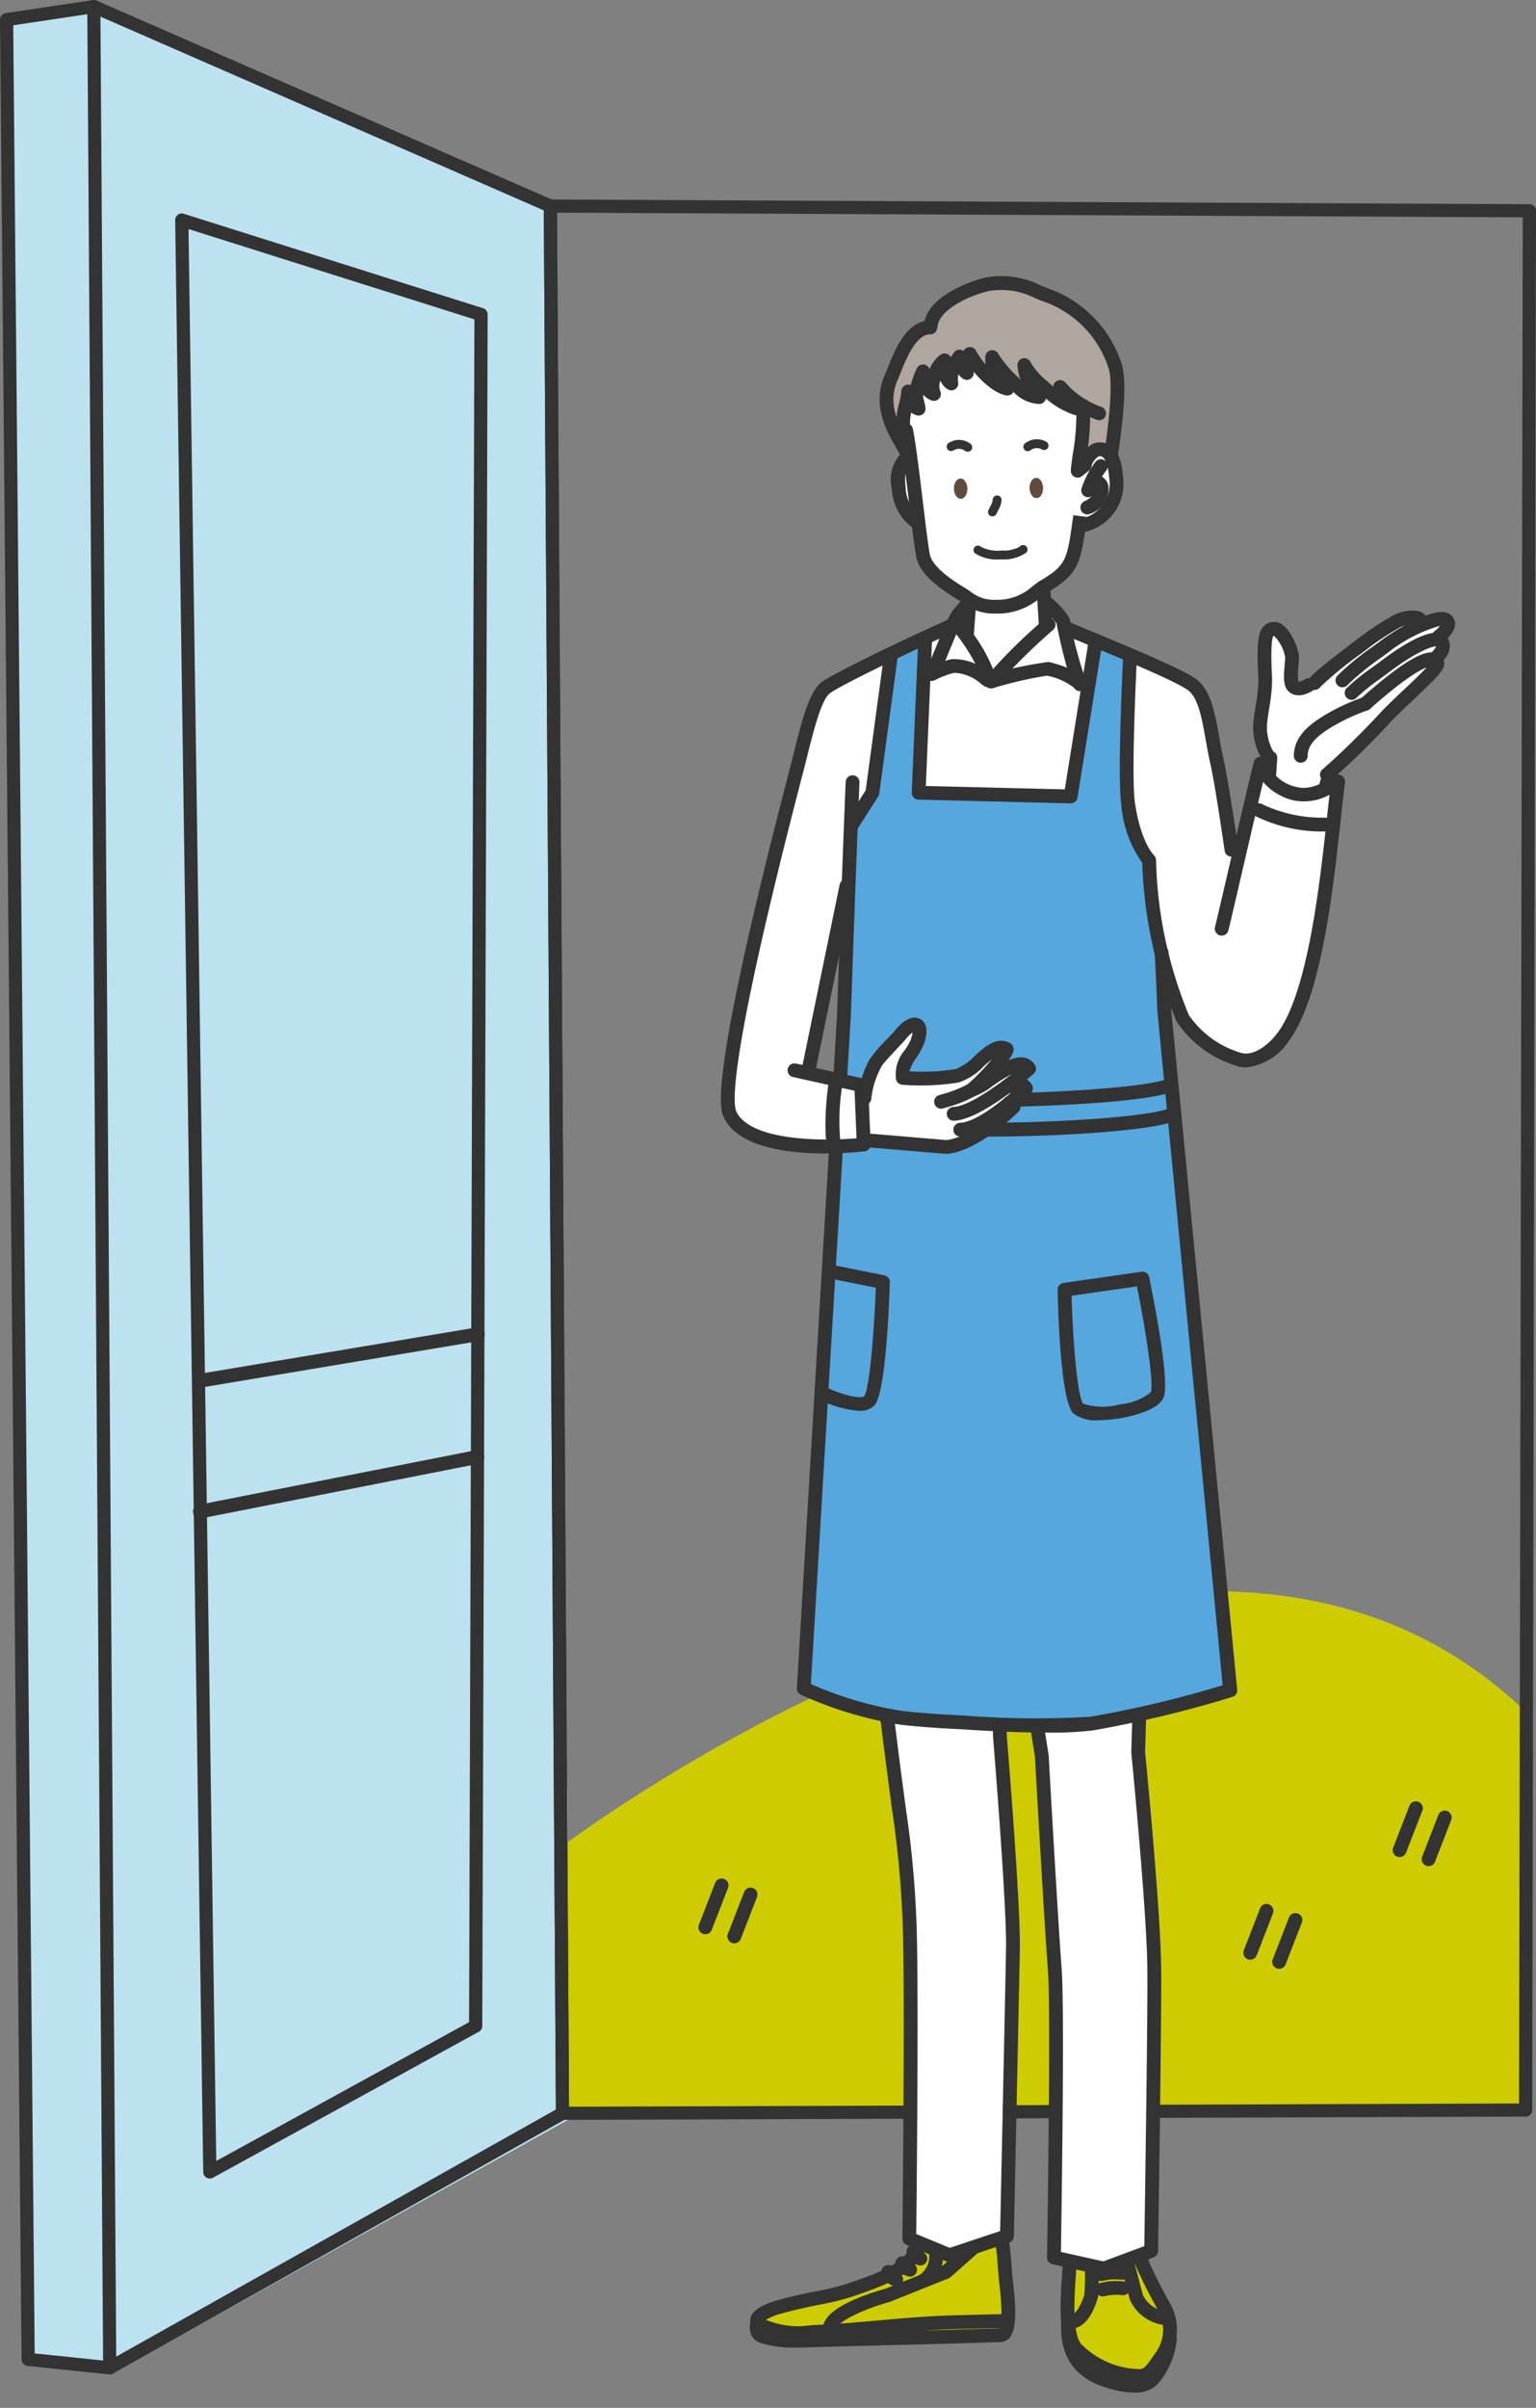 <svg id="グループ_10862" data-name="グループ 10862" xmlns="http://www.w3.org/2000/svg" xmlns:xlink="http://www.w3.org/1999/xlink" width="123.08" height="192.885" viewBox="0 0 123.08 192.885">
  <rect x="0" y="0" width="123.08" height="192.885" fill="#808080" stroke="none"/>
  <defs>
    <clipPath id="clip-path">
      <rect id="長方形_7702" data-name="長方形 7702" width="123.08" height="192.885" fill="none"/>
    </clipPath>
  </defs>
  <path id="パス_29643" data-name="パス 29643" d="M.749,2.323,2.323,189.268l7.553.629,36.193-20.142L44.5,16.8,7.358.12Z" transform="translate(-0.351 -0.056)" fill="#bde2ef"/>
  <g id="グループ_10861" data-name="グループ 10861">
    <g id="グループ_10860" data-name="グループ 10860" clip-path="url(#clip-path)">
      <path id="パス_29644" data-name="パス 29644" d="M161.989,249.717a34.011,34.011,0,0,0-7.261-5.389c-26.825-14.771-65.4,12.723-70.112,16.17q.068,10.664.136,21.328l77.174-.266Z" transform="translate(-39.677 -112.538)" fill="#cc0"/>
      <path id="パス_29645" data-name="パス 29645" d="M29.693,205.034a.553.553,0,0,1-.09-1.1L51.86,200.21a.553.553,0,0,1,.183,1.091l-22.258,3.725a.544.544,0,0,1-.092.007" transform="translate(-13.664 -93.876)" fill="#333"/>
      <path id="パス_29646" data-name="パス 29646" d="M29.732,224.193a.553.553,0,0,1-.106-1.1l22.207-4.372a.553.553,0,1,1,.213,1.086l-22.207,4.372a.575.575,0,0,1-.107.011" transform="translate(-13.682 -102.557)" fill="#333"/>
      <path id="パス_29647" data-name="パス 29647" d="M8.792,190.2a.464.464,0,0,1-.054,0L2.2,189.521A.527.527,0,0,1,1.729,189L0,1.577a.527.527,0,0,1,.449-.526L7.443.006a.526.526,0,0,1,.289.038L44.311,16.023a.526.526,0,0,1,.316.48L45.6,169.285a.527.527,0,0,1-.269.463L9.05,190.133a.527.527,0,0,1-.259.068M2.779,188.52l5.9.611L44.546,168.98,43.575,16.853,7.449,1.071l-6.39.955Z" transform="translate(0 0)" fill="#333"/>
      <path id="パス_29648" data-name="パス 29648" d="M14.966,190.2a.528.528,0,0,1-.527-.524L13.168.531A.527.527,0,0,1,13.692,0h0a.528.528,0,0,1,.527.524L15.494,189.67a.527.527,0,0,1-.524.531Z" transform="translate(-6.175)" fill="#333"/>
      <path id="パス_29649" data-name="パス 29649" d="M29.206,189.608a.528.528,0,0,1-.527-.52L26.432,32.731a.528.528,0,0,1,.686-.51L51.1,39.787a.528.528,0,0,1,.369.5l-.43,137.1a.526.526,0,0,1-.273.46l-21.3,11.692a.525.525,0,0,1-.254.065M27.5,33.446,29.721,188.2l20.26-11.12.428-136.4Z" transform="translate(-12.394 -15.097)" fill="#333"/>
      <path id="パス_29650" data-name="パス 29650" d="M83.545,183.923a.528.528,0,0,1-.527-.524L82.043,30.618a.528.528,0,0,1,.527-.531h0l78.453.379a.528.528,0,0,1,.525.528l-.3,152.137a.528.528,0,0,1-.526.526l-77.174.266ZM83.1,31.144l.968,151.722,76.123-.262.3-151.086Z" transform="translate(-38.471 -14.108)" fill="#333"/>
      <path id="パス_29651" data-name="パス 29651" d="M133.985,339.14s.446,3.169.446,4.011a7.869,7.869,0,0,1-.446,2.08l-4.446.111-.95.023-7.281.187-6.189.074-.941-.4s-.5-.941.049-1.436a8.523,8.523,0,0,1,3.07-1.287c1.189-.3,3.863-.743,3.863-.743l3.961-1.683,1.684-1.238.446-1.387,6.536-.1Z" transform="translate(-53.443 -158.19)" fill="#cc0"/>
      <path id="パス_29652" data-name="パス 29652" d="M116.854,345.523a6.034,6.034,0,0,1-3.164-.758.906.906,0,0,1-.5-.916c.108-.784,1.362-1.259,2.1-1.472,1.1-.319,2.2-.544,3.169-.742a20.679,20.679,0,0,0,2.592-.634l.5-.177c2.066-.727,4.2-1.477,4.749-3.275a.553.553,0,0,1,1.058.322c-.71,2.334-3.223,3.217-5.441,4l-.5.175a21.389,21.389,0,0,1-2.742.676c-.949.194-2.023.415-3.084.721a4.732,4.732,0,0,0-1.146.48,6.716,6.716,0,0,0,3.532.442c.145-.012.266-.022.359-.026,1.831-.076,3.568-.23,5.248-.38,1.569-.14,3.192-.284,4.875-.362.786-.037,5.129-.134,5.313-.139a.553.553,0,0,1,.025,1.106c-.045,0-4.514.1-5.287.138-1.659.077-3.27.22-4.829.359-1.693.15-3.443.306-5.3.383-.082,0-.188.012-.315.023-.311.025-.734.06-1.216.06" transform="translate(-53.071 -158.094)" fill="#333"/>
      <path id="パス_29653" data-name="パス 29653" d="M137.877,340.241a.548.548,0,0,1-.2-.04,1.293,1.293,0,0,1-.9-.98.553.553,0,0,1,1.091-.182l0,.008a.5.5,0,0,0,.215.126.553.553,0,0,1-.206,1.067" transform="translate(-64.131 -158.762)" fill="#333"/>
      <path id="パス_29654" data-name="パス 29654" d="M136.273,341.952a.553.553,0,0,1-.146-.02c-.631-.172-1.039-.586-1.039-1.054a.553.553,0,0,1,1.094-.117.716.716,0,0,0,.236.1.553.553,0,0,1-.146,1.087m-.078-1.073h0Z" transform="translate(-63.344 -159.581)" fill="#333"/>
      <path id="パス_29655" data-name="パス 29655" d="M134.176,343.355a.543.543,0,0,1-.152-.022,1.419,1.419,0,0,1-1.011-.974.553.553,0,1,1,1.064-.3c.012.042.044.155.251.214a.553.553,0,0,1-.152,1.085" transform="translate(-62.361 -160.204)" fill="#333"/>
      <path id="パス_29656" data-name="パス 29656" d="M116.869,346.059a9.15,9.15,0,0,1-2.88-.365,1.252,1.252,0,0,1-.767-.681,1.59,1.59,0,0,1,.023-1.174.553.553,0,0,1,1.018.434.494.494,0,0,0-.027.3c.016.037.075.063.122.08a11.372,11.372,0,0,0,3.652.276l.306-.01c2.538-.074,11.009-.286,11.009-.286l3.8-.119c.163-.231.279-1.066-.013-3.641l-.03-.267c-.036-.326-.064-.716-.094-1.119a17.239,17.239,0,0,0-.2-1.852.553.553,0,0,1,1.084-.221,17.652,17.652,0,0,1,.215,1.992c.029.389.056.765.091,1.079l.03.263c.277,2.446.419,4.657-.877,4.862a.508.508,0,0,1-.069.006l-3.91.122s-8.47.212-11.007.286l-.3.01c-.335.012-.741.026-1.18.026" transform="translate(-53.041 -158.008)" fill="#333"/>
      <path id="パス_29657" data-name="パス 29657" d="M124.712,345.628a.553.553,0,0,1-.553-.533c-.058-1.635,3.439-2.79,4.981-3.218l4.587-1.835,2.057-1.818a.553.553,0,0,1,.733.829l-2.13,1.882a.564.564,0,0,1-.161.1l-4.7,1.881-.058.02c-2.176.6-4.217,1.634-4.2,2.121a.554.554,0,0,1-.533.573h-.02" transform="translate(-58.219 -158.53)" fill="#333"/>
      <path id="パス_29658" data-name="パス 29658" d="M138.978,341.543a.553.553,0,0,1-.294-1.022,1.838,1.838,0,0,0,.688-1.485c-.023-.23-.11-.263-.143-.275a.553.553,0,1,1,.388-1.036,1.356,1.356,0,0,1,.855,1.2,2.908,2.908,0,0,1-1.2,2.534.553.553,0,0,1-.293.084" transform="translate(-64.908 -158.345)" fill="#333"/>
      <path id="パス_29659" data-name="パス 29659" d="M168.144,342.1a5.362,5.362,0,0,1,1.114,2.451,9.679,9.679,0,0,1-.3,3.045,7.379,7.379,0,0,1-1.114,1.634,3.312,3.312,0,0,1-2.823.371c-2.822-.669-3.565-2.377-3.565-2.377l-.334-1.927-.106-3.235.212-3.659,5.144-.159Z" transform="translate(-75.503 -158.603)" fill="#cc0"/>
      <path id="パス_29660" data-name="パス 29660" d="M166.188,349.64a7.843,7.843,0,0,1-5.427-2.494c-.975-1.328-.768-4.17-.585-6.678l.052-.723a.553.553,0,0,1,1.1.074l-.052.73c-.151,2.087-.359,4.944.374,5.943a6.73,6.73,0,0,0,4.766,2.029c.32-.04.508-.272,1.171-1.247a3.172,3.172,0,0,0,.245-3.48c-.191-.312-1.038-1.884-1.326-2.533-.043-.1-.09-.2-.14-.3a8.591,8.591,0,0,1-.645-1.73.553.553,0,0,1,1.073-.267,7.534,7.534,0,0,0,.572,1.524c.054.115.105.223.152.328.26.587,1.087,2.125,1.258,2.405a4.274,4.274,0,0,1-.274,4.677c-.71,1.043-1.1,1.618-1.949,1.723a2.93,2.93,0,0,1-.368.021" transform="translate(-75.036 -158.745)" fill="#333"/>
      <path id="パス_29661" data-name="パス 29661" d="M165.919,355.466a5.923,5.923,0,0,1-1.143-.116c-2.088-.432-4.844-1.469-4.674-5.468a.553.553,0,1,1,1.105.047c-.132,3.094,1.745,3.913,3.793,4.337a2.534,2.534,0,0,0,1.993-.19,5.584,5.584,0,0,0,1.28-2.871.553.553,0,0,1,.515-.589.547.547,0,0,1,.589.515,6.5,6.5,0,0,1-1.543,3.665,2.491,2.491,0,0,1-1.915.67" transform="translate(-75.07 -163.814)" fill="#333"/>
      <path id="パス_29662" data-name="パス 29662" d="M160.986,343.873a1.5,1.5,0,0,1-.3-.032.553.553,0,0,1,.226-1.083c.451.092.948-1,1.121-1.625a21.076,21.076,0,0,0-.04-3.349,2.167,2.167,0,0,0-.931-1.191.553.553,0,0,1,.566-.951,3.267,3.267,0,0,1,1.451,1.931,22.22,22.22,0,0,1,.056,3.677.559.559,0,0,1-.016.106c-.069.272-.687,2.517-2.127,2.517" transform="translate(-75.139 -157.349)" fill="#333"/>
      <path id="パス_29663" data-name="パス 29663" d="M172.494,344.031l-.048,0a3.5,3.5,0,0,1-2.84-2.021.522.522,0,0,1-.024-.073l-.953-3.625a.553.553,0,0,1,.009-.312l.372-1.141a.553.553,0,0,1,1.052.343l-.322.987.9,3.423a2.377,2.377,0,0,0,1.9,1.318.553.553,0,0,1-.047,1.1" transform="translate(-79.063 -157.775)" fill="#333"/>
      <path id="パス_29664" data-name="パス 29664" d="M165.876,345.268a.553.553,0,0,1-.152-1.085,4.978,4.978,0,0,1,1.92-.1.553.553,0,0,1-.269,1.073,4.116,4.116,0,0,0-1.347.094.544.544,0,0,1-.152.022" transform="translate(-77.521 -161.315)" fill="#333"/>
      <path id="パス_29665" data-name="パス 29665" d="M165.689,342.937a.553.553,0,0,1-.151-1.085,4.986,4.986,0,0,1,1.92-.1.553.553,0,0,1-.269,1.073,4.146,4.146,0,0,0-1.348.094.543.543,0,0,1-.152.022" transform="translate(-77.433 -160.222)" fill="#333"/>
      <path id="パス_29666" data-name="パス 29666" d="M153.355,203.87,152.331,235.7s1.372,16.488,1.3,19.348-.262,20.611-.262,20.611l-3.788,1.411-4-.891.215-20.425-1.188-18.717-2.193-16.043-1.485-7.427.3,18.123.99,17.231-.4,25.55-4.6,1.535L134,274.666V248.918l-1.98-16.934-1.645-28.648a100.069,100.069,0,0,0,13,.92,65.922,65.922,0,0,0,9.983-.385" transform="translate(-61.132 -95.345)" fill="#fff"/>
      <path id="パス_29667" data-name="パス 29667" d="M116.288,103.844l-.891,3.169-4.085,17.38-1.485,8.022a6.477,6.477,0,0,0,.149,3.119c.52,1.337,5.125,2.228,5.125,2.228l5.546-.05-.2-4.753-4.234-1.139,3.268-14.78,2.971-7.056.891-11.809s-5.348,2.377-6.016,3.194a7.433,7.433,0,0,0-1.04,2.475" transform="translate(-51.438 -46.035)" fill="#fff"/>
      <path id="パス_29668" data-name="パス 29668" d="M172.811,126.867l-.012-.1-1.684-10.6-3.417-5.447.446-12.874,5.348,2.327a6.694,6.694,0,0,1,1.485,1.535c.592.855,1.089,4.853,1.089,4.853l1.387,6.833,1.59,13.47Z" transform="translate(-78.635 -45.882)" fill="#fff"/>
      <path id="パス_29669" data-name="パス 29669" d="M124.982,110.607l1.782-2.971,1.485-10.993L131,95.158l10.762-1.04,5.652,2.452s-.52,9.878-.149,12.181a10.161,10.161,0,0,0,1.882,4.184l1.042,6.735-.051,4.753.99,9.408,1.585,17.231,2.723,28.471-6.462,1.857a68.648,68.648,0,0,1-9.135.966,106.484,106.484,0,0,1-13.369-1.114l-5.2-1.857L123,149.378l1.485-25.252Z" transform="translate(-56.864 -44.133)" fill="#55a7de"/>
      <path id="パス_29670" data-name="パス 29670" d="M141.209,92.912l-2.08.891-.52,12.478,12.182.3,2-12.477-2.3-.817s-.817-1.931-1.555-2.045c-.389-.06-.136,1.723-.136,1.723l-4.4,4.408-1.916-3.882s.221-2.334-.015-2.258c-.4.128-1.393,1.951-1.262,1.684" transform="translate(-64.995 -42.777)" fill="#fff"/>
      <path id="パス_29671" data-name="パス 29671" d="M150.3,109.114h-.014l-12.181-.3a.553.553,0,0,1-.539-.576l.52-12.255a.553.553,0,0,1,1.106.047l-.5,11.693,11.135.271,1.928-12a.553.553,0,0,1,1.092.175l-2,12.478a.554.554,0,0,1-.546.465" transform="translate(-64.507 -44.76)" fill="#333"/>
      <path id="パス_29672" data-name="パス 29672" d="M140.323,193.627c-3.184,0-6.684-.254-6.89-.27-.1,0-2.913-.122-4.995-.376a31.09,31.09,0,0,1-7.889-2.391.552.552,0,0,1-.32-.535l3.218-53.873c0-.1.4-11.681.693-18.707a.553.553,0,1,1,1.105.046c-.291,7.021-.689,18.6-.693,18.713l-3.2,53.5a29.542,29.542,0,0,0,7.216,2.145c2.038.249,4.9.369,4.924.37a74.684,74.684,0,0,0,10.238.109,86.917,86.917,0,0,0,10.618-2.525L149.1,135.675c0-.018,0-.036,0-.053s0-.583-.194-4.443a.554.554,0,0,1,.526-.58.56.56,0,0,1,.579.526c.172,3.5.193,4.315.2,4.467l5.3,54.592a.554.554,0,0,1-.39.583,91.344,91.344,0,0,1-11.231,2.693,29.745,29.745,0,0,1-3.553.168" transform="translate(-56.375 -54.837)" fill="#333"/>
      <path id="パス_29673" data-name="パス 29673" d="M161.354,303.27a.548.548,0,0,1-.121-.013l-4-.891a.554.554,0,0,1-.433-.549c0-.2.33-19.657.069-23.047-.287-3.738-1-16.382-1.039-17.066l-.347-2.186a.553.553,0,0,1,1.093-.173l.351,2.213c0,.019,0,.037.006.056.007.132.746,13.259,1.039,17.071.246,3.191-.009,19.674-.057,22.7l3.4.758,3.281-1.222c.042-2.753.3-19.642.237-22.617-.1-4.969-1.268-16.783-1.28-16.9a.524.524,0,0,1,0-.071l.081-2.756a.539.539,0,0,1,.569-.536.553.553,0,0,1,.536.569l-.08,2.721c.072.724,1.181,12.076,1.282,16.952.067,3.244-.24,22.837-.243,23.035a.553.553,0,0,1-.36.509l-3.788,1.412a.559.559,0,0,1-.193.035" transform="translate(-72.903 -120.996)" fill="#333"/>
      <path id="パス_29674" data-name="パス 29674" d="M173.545,112.529a.553.553,0,0,1-.547-.474c-.485-3.355-.912-5.952-1.139-6.947-.144-.628-.258-1.272-.369-1.894-.3-1.692-.584-3.289-1.344-3.952s-5.578-2.658-8.174-3.736c-.819-.34-1.515-.629-1.974-.827a.553.553,0,0,1,.439-1.015c.456.2,1.146.484,1.959.821,4,1.662,7.663,3.213,8.477,3.924,1.054.92,1.371,2.7,1.706,4.593.108.61.22,1.24.357,1.841.238,1.038.659,3.6,1.156,7.036a.553.553,0,0,1-.468.626.5.5,0,0,1-.08.006" transform="translate(-74.868 -43.907)" fill="#333"/>
      <path id="パス_29675" data-name="パス 29675" d="M138.353,302.147a.551.551,0,0,1-.212-.042l-3.219-1.337a.553.553,0,0,1-.341-.517c0-.213.237-21.309,0-25.712a79.931,79.931,0,0,0-.813-8.515c-.225-1.677-.532-3.974-.966-7.489a.553.553,0,1,1,1.1-.135c.433,3.51.74,5.8.965,7.478a80.773,80.773,0,0,1,.821,8.6c.223,4.166.037,22.46,0,25.41L138.374,301l4.039-1.346c.057-2.7.4-18.647.472-22.593.069-3.5-1.033-16.886-1.045-17.02l-.014-.875a.553.553,0,0,1,.545-.561.562.562,0,0,1,.561.545l.012.837c.044.515,1.116,13.537,1.047,17.1-.084,4.316-.48,22.984-.48,22.984a.554.554,0,0,1-.379.513l-4.605,1.535a.547.547,0,0,1-.175.028m4.605-2.088h0Z" transform="translate(-62.271 -120.938)" fill="#333"/>
      <path id="パス_29676" data-name="パス 29676" d="M126.48,202.477a8.709,8.709,0,0,1-3.236-.935.553.553,0,0,1,.482-1c1.367.66,2.912,1.022,3.179.745.387-.539.771-4.83.919-8.674l-3.655-.735a.553.553,0,1,1,.218-1.084l4.116.827a.554.554,0,0,1,.444.561c-.09,2.671-.391,8.982-1.243,9.87a1.637,1.637,0,0,1-1.222.421" transform="translate(-57.643 -89.461)" fill="#333"/>
      <path id="パス_29677" data-name="パス 29677" d="M162.846,203.707a2.932,2.932,0,0,1-2.029-.558c-.942-.967-1.185-7.231-1.246-9.879a.554.554,0,0,1,.475-.56l6.239-.892a.554.554,0,0,1,.62.435c.4,1.951,1.678,8.41,1.155,9.637-.422.993-2.415,1.464-3.253,1.62a11.3,11.3,0,0,1-1.961.2m-2.156-9.972c.11,3.833.482,8.1.925,8.647a5.111,5.111,0,0,0,2.99.041,4.364,4.364,0,0,0,2.438-.966c.247-.619-.373-4.775-1.117-8.471Z" transform="translate(-74.824 -89.943)" fill="#333"/>
      <path id="パス_29678" data-name="パス 29678" d="M127.912,112.605a.553.553,0,0,1-.466-.851l1.643-2.571,1.469-10.871a.553.553,0,1,1,1.1.148l-1.485,10.993a.564.564,0,0,1-.082.224l-1.708,2.674a.553.553,0,0,1-.467.255" transform="translate(-59.72 -45.875)" fill="#333"/>
      <path id="パス_29679" data-name="パス 29679" d="M137.348,164.7c-2.145,0-4.027-.06-5.257-.185-1.039-.106-4.548-.516-6.079-1.365a.553.553,0,0,1,.537-.967,18.262,18.262,0,0,0,5.654,1.232c5.264.534,18.349-.1,20.29-.979a.553.553,0,1,1,.458,1.007c-1.764.8-9.684,1.258-15.6,1.258" transform="translate(-58.954 -76.018)" fill="#333"/>
      <path id="パス_29680" data-name="パス 29680" d="M137.734,168.965c-2.189,0-4.206-.064-5.725-.2a22.277,22.277,0,0,1-6.556-1.553.553.553,0,1,1,.537-.967,21.19,21.19,0,0,0,6.119,1.418c5.794.527,18.312-.077,20.3-.978a.553.553,0,1,1,.458,1.007c-1.726.784-9.08,1.276-15.129,1.276" transform="translate(-58.692 -77.92)" fill="#333"/>
      <path id="パス_29681" data-name="パス 29681" d="M156.16,97.373a.552.552,0,0,1-.474-.268,4.98,4.98,0,0,0-2.18-.973,32.869,32.869,0,0,0-4.307.993.554.554,0,0,1-.339-1.054,28.5,28.5,0,0,1,4.78-1.039.7.7,0,0,1,.074.013,10.342,10.342,0,0,1,1.408.446c-.364-1.257-.691-2.735-.838-3.537a6.587,6.587,0,0,0-1.314-1.365.553.553,0,1,1,.635-.906c.4.278,1.655,1.445,1.762,2.038a30.051,30.051,0,0,0,1.3,4.879.553.553,0,0,1-.254.711.54.54,0,0,1-.253.062m-1.867-5.4h0Z" transform="translate(-69.621 -42.006)" fill="#333"/>
      <path id="パス_29682" data-name="パス 29682" d="M144.585,97.335a.55.55,0,0,1-.312-.1l-.2-.137a3.468,3.468,0,0,0-2.186-.913,6.444,6.444,0,0,0-1.475.553l-.1.047a.553.553,0,0,1-.722-.76c.244-.464.642-1.43,1.027-2.364a15.556,15.556,0,0,1,1.067-2.359c.251-.327.538-.645.811-.941a.553.553,0,1,1,.813.75c-.255.277-.522.573-.747.864-.131.185-.588,1.3-.921,2.106-.159.388-.321.781-.475,1.146a3.41,3.41,0,0,1,.572-.139,4.307,4.307,0,0,1,2.967,1.1l.194.134a.553.553,0,0,1-.313,1.01" transform="translate(-65.425 -42.29)" fill="#333"/>
      <path id="パス_29683" data-name="パス 29683" d="M150.374,58.078l.1,1.7s1.43-2.313,2.3.276c1.055,4.518-2.8,4.908-2.8,4.908a13.067,13.067,0,0,1-.75,3.267c-.925,1.653-2.013,1.562-2.013,1.562a24.33,24.33,0,0,1,.222,3.266c-.49.2-4.5,4.431-4.5,4.431s-1.65-3.169-1.885-3.741l.238-2.91a17.455,17.455,0,0,1-3.4-2.361c-.6-.632-.842-3.713-.842-3.713s-1.137-.152-1.5-2.908c-.339-2.827,1.023-2.236,1.023-2.236a24.46,24.46,0,0,0-.48-2.522c-.364-1.628-1.767-7.225,3.508-8.228,1.867-.355,8.389,1.533,10.091,3.289.539.556.685,5.923.685,5.923" transform="translate(-63.533 -22.893)" fill="#fff"/>
      <path id="パス_29684" data-name="パス 29684" d="M136.1,52.628l0-1.177.337-1.311.78,1.151s.26-.891.408-1.374a1.928,1.928,0,0,1,.557-.817l.557,1.485.619-1.807.743.842.3-1.287s1,1.374,1.423,1.844a4.925,4.925,0,0,0,1.3.879l-.644-.99-.1-.99s1.151,1.114,1.671,1.733a4.605,4.605,0,0,0,1.889.98l-.886-1.278.049-.644s1.226,1.337,1.684,1.733a10.6,10.6,0,0,0,1.832.99L148.568,52l.891.5-.421,5.248s1.209-1.643,1.664-1.733,1.035.4,1.035.4l.347-2.674a12.6,12.6,0,0,0,.025-4.11,8.69,8.69,0,0,0-2.5-4.184,18.3,18.3,0,0,0-3.023-1.888,9.242,9.242,0,0,0-4.33-.91c-1.857.149-2.248.717-3.48,1.37a4.992,4.992,0,0,0-1.644,2.171,2.069,2.069,0,0,0-1.355.674,11.631,11.631,0,0,0-2.086,4.7,4.6,4.6,0,0,0,.471,2.575l1.51,2.476-.637-2.578.365-2.213Z" transform="translate(-62.674 -19.984)" fill="#afa69f"/>
      <path id="パス_29685" data-name="パス 29685" d="M147,98.833a.528.528,0,0,1-.1-.008.552.552,0,0,1-.415-.332,15.635,15.635,0,0,0-2.163-3.864.553.553,0,0,1,.74-.822,12.967,12.967,0,0,1,2.1,3.48,42.361,42.361,0,0,1,4.14-4.018.553.553,0,1,1,.627.912,50.614,50.614,0,0,0-4.528,4.474.553.553,0,0,1-.407.179" transform="translate(-67.589 -43.688)" fill="#333"/>
      <path id="パス_29686" data-name="パス 29686" d="M143.537,79.072l-.163,0a4.05,4.05,0,0,1-2.59-.836c-.12-.084-.242-.169-.377-.251-1.52-.925-3.109-2.059-3.374-3.467-.135-.721-.326-2.3-.547-4.135-.267-2.218-.57-4.734-.806-5.9a.553.553,0,0,1,1.084-.218c.244,1.212.55,3.751.82,5.99.209,1.737.407,3.378.536,4.063.209,1.113,2.135,2.284,2.86,2.726.157.095.3.193.437.29a2.965,2.965,0,0,0,1.985.637,4.187,4.187,0,0,0,2.939-1.075,5.945,5.945,0,0,1,.551-.4c2.186-1.316,2.227-1.617,2.728-5.3l1.1.138c-.521,3.831-.615,4.519-3.255,6.108a5.083,5.083,0,0,0-.443.322,5.227,5.227,0,0,1-3.483,1.31" transform="translate(-63.617 -29.923)" fill="#333"/>
      <path id="パス_29687" data-name="パス 29687" d="M145.423,93.334l-.041,0a.553.553,0,0,1-.511-.592l.183-2.506a.553.553,0,1,1,1.1.08l-.182,2.506a.553.553,0,0,1-.551.513" transform="translate(-67.93 -42.072)" fill="#333"/>
      <path id="パス_29688" data-name="パス 29688" d="M157.138,91.8a.554.554,0,0,1-.552-.518l-.2-3.12a.553.553,0,1,1,1.1-.07l.2,3.12a.554.554,0,0,1-.517.587h-.036" transform="translate(-73.331 -41.066)" fill="#333"/>
      <path id="パス_29689" data-name="パス 29689" d="M136.579,74.268a.553.553,0,0,1-.3-.086,4.06,4.06,0,0,1-1.751-3.2,3.024,3.024,0,0,1,.7-2.76,1.731,1.731,0,0,1,.377-.251.553.553,0,0,1,.472,1,.791.791,0,0,0-.136.1c-.3.253-.411.89-.311,1.793a3.018,3.018,0,0,0,1.243,2.381.553.553,0,0,1-.3,1.021" transform="translate(-63.064 -31.849)" fill="#333"/>
      <path id="パス_29690" data-name="パス 29690" d="M163.568,73.691a.553.553,0,0,1-.233-1.055,1.929,1.929,0,0,0,.585-.4.553.553,0,0,1-.809-.651,6.913,6.913,0,0,1,1.115-2.112.553.553,0,1,1,.858.7,4.308,4.308,0,0,0-.343.493,1.106,1.106,0,0,1,.527.822A2.139,2.139,0,0,1,163.8,73.64a.546.546,0,0,1-.232.052" transform="translate(-76.439 -32.483)" fill="#333"/>
      <path id="パス_29691" data-name="パス 29691" d="M162.116,66.472a.554.554,0,0,1-.553-.571c.007-.218.064-.633.143-1.207A19.028,19.028,0,0,0,162,60.813a.553.553,0,0,1,1.091-.185,18.438,18.438,0,0,1-.287,4.217c0,.034-.009.067-.014.1a.554.554,0,0,1,.218.971l-.546.435a.553.553,0,0,1-.345.121" transform="translate(-75.758 -28.213)" fill="#333"/>
      <path id="パス_29692" data-name="パス 29692" d="M151.26,56.6a.553.553,0,0,1-.523-.372c-.049-.141-.047-.152.037-.75.5-3.532.585-5.753.25-6.6a8.376,8.376,0,0,0-5.212-5.241c-.2-.075-.391-.15-.58-.224a5.939,5.939,0,0,0-3.722-.607c-1.505.332-3.856,1.416-4.121,2.688l-.061.336a.567.567,0,0,1-.55.454h-.01c-1.152,0-1.961,2.054-2.351,3.042-.089.225-.164.414-.226.549-.909,1.959.075,3.669.793,4.919a8.082,8.082,0,0,1,.511.978.553.553,0,1,1-1.029.407,7.394,7.394,0,0,0-.441-.834c-.744-1.293-1.989-3.457-.839-5.936.056-.12.122-.289.2-.489.474-1.2,1.32-3.351,2.928-3.7.488-2.08,3.734-3.229,4.956-3.5a6.97,6.97,0,0,1,4.363.656c.185.072.374.146.568.22a9.5,9.5,0,0,1,5.849,5.87c.543,1.376.187,4.551-.183,7.164-.029.2-.05.348-.057.415a.555.555,0,0,1-.553.552" transform="translate(-62.234 -19.501)" fill="#333"/>
      <path id="パス_29693" data-name="パス 29693" d="M162.479,73.956a.553.553,0,0,1-.06-1.1,2.848,2.848,0,0,0,2.386-3.318c-.081-.985-.279-1.548-.587-1.672a.327.327,0,0,0-.292,0,1.447,1.447,0,0,0-.564.852A.553.553,0,0,1,162.3,68.4a2.551,2.551,0,0,1,1.143-1.537,1.433,1.433,0,0,1,1.188-.028c1.1.442,1.222,1.959,1.276,2.606a3.947,3.947,0,0,1-3.367,4.509.6.6,0,0,1-.062,0" transform="translate(-75.929 -31.286)" fill="#333"/>
      <path id="パス_29694" data-name="パス 29694" d="M156.208,58.2a.552.552,0,0,1-.192-.035,9.1,9.1,0,0,1-1.232-.559.553.553,0,0,1-.6.159,6.7,6.7,0,0,1-2.244-1.306.568.568,0,0,1-.029.1.554.554,0,0,1-.45.344,2.988,2.988,0,0,1-2.114-.967.554.554,0,0,1-.593.279c-1.3-.255-2.826-1.974-3.388-3.064a.553.553,0,1,1,.983-.507,6.012,6.012,0,0,0,.764,1.087,2.966,2.966,0,0,1-.024-.634.553.553,0,0,1,1.048-.2,9.391,9.391,0,0,0,1.541,1.832q.119.12.23.223a4.1,4.1,0,0,1-.245-1.129.553.553,0,0,1,1.073-.224,5.708,5.708,0,0,0,1.344,1.508l.243.221c.071.065.14.128.209.188a.553.553,0,0,1,.971-.335,6.746,6.746,0,0,0,2.894,1.954.553.553,0,0,1-.192,1.072" transform="translate(-68.135 -24.54)" fill="#333"/>
      <path id="パス_29695" data-name="パス 29695" d="M135.777,59.334a.554.554,0,0,1-.551-.505,5.918,5.918,0,0,1,.219-1.972,5.718,5.718,0,0,0,.176-.985.553.553,0,0,1,.491-.519.543.543,0,0,1,.266.036,7.3,7.3,0,0,1,.484-1.336.553.553,0,0,1,1.028.071,2.567,2.567,0,0,1,.926-1.2.555.555,0,0,1,.772.24c.075-.123.156-.247.242-.372a.552.552,0,0,1,.771-.141,1.247,1.247,0,0,1,.144-.163.553.553,0,0,1,.76.8c-.1.095-.09.466-.083.713,0,.16.007.315,0,.453a.553.553,0,0,1-.874.412,1.748,1.748,0,0,1-.353-.342,1.741,1.741,0,0,0-.015.647.553.553,0,0,1-.793.58,1.526,1.526,0,0,1-.637-.727,1.294,1.294,0,0,0-.022.815.553.553,0,0,1-.667.783,1.574,1.574,0,0,1-.687-.473,2.024,2.024,0,0,0,.086.563,4.535,4.535,0,0,1,.1.5.553.553,0,0,1-.692.6,1.255,1.255,0,0,1-.454-.226,3.876,3.876,0,0,0-.083,1.136.554.554,0,0,1-.5.6l-.048,0" transform="translate(-63.401 -24.54)" fill="#333"/>
      <path id="パス_29696" data-name="パス 29696" d="M149.428,76.416a.349.349,0,0,1-.146-.032.354.354,0,0,1-.176-.469c.072-.159.13-.269.178-.36a1.257,1.257,0,0,0,.169-.511.358.358,0,0,1,.406-.3.354.354,0,0,1,.295.405,1.91,1.91,0,0,1-.242.731c-.043.082-.1.18-.16.323a.354.354,0,0,1-.323.208" transform="translate(-69.902 -35.048)" fill="#333"/>
      <path id="パス_29697" data-name="パス 29697" d="M155.343,72.9c.012.451.263.81.561.8s.53-.379.519-.829-.262-.81-.56-.8-.532.379-.521.829" transform="translate(-72.841 -33.794)" fill="#604c3f"/>
      <path id="パス_29698" data-name="パス 29698" d="M143.923,73c.011.451.262.81.561.8s.53-.378.519-.829-.262-.81-.56-.8-.531.379-.519.829" transform="translate(-67.486 -33.841)" fill="#604c3f"/>
      <path id="パス_29699" data-name="パス 29699" d="M154.763,67.211a.354.354,0,0,1-.23-.625,1.522,1.522,0,0,1,1.746-.11.354.354,0,0,1-.371.6.834.834,0,0,0-.916.046.353.353,0,0,1-.229.084" transform="translate(-72.403 -31.065)" fill="#333"/>
      <path id="パス_29700" data-name="パス 29700" d="M144.523,67.3a.351.351,0,0,1-.225-.08.834.834,0,0,0-.916-.03.355.355,0,0,1-.381-.6,1.522,1.522,0,0,1,1.747.079.354.354,0,0,1-.225.629" transform="translate(-66.977 -31.113)" fill="#333"/>
      <path id="パス_29701" data-name="パス 29701" d="M148.984,83.37a3.242,3.242,0,0,1-2-.5.355.355,0,0,1,.506-.5,3.015,3.015,0,0,0,1.667.288,2.643,2.643,0,0,0,1.417-.3.355.355,0,1,1,.534.466,3.143,3.143,0,0,1-1.931.547c-.049,0-.113,0-.189,0" transform="translate(-68.872 -38.559)" fill="#333"/>
      <path id="パス_29702" data-name="パス 29702" d="M130.172,160.3l.111,3.4,6.857.553,2.073-.747s2.848-2.156,3.014-2.35-.249-.387-.249-.387,1.355-1.023,1.216-1.355-.857-.387-.857-.387l1.161-1.051s-.277-.5-.692-.442a25.907,25.907,0,0,0-2.875,1.382l1.8-2.378a.783.783,0,0,0-.94-.221c-.5.294-3.063,2.24-3.063,2.24s-4.167.324-4.319.083c-.331-.525,1.466-2.848,1.327-3.788-.053-.365-.608-.5-.608-.5l-2.821,2.9Z" transform="translate(-61.039 -72.379)" fill="#fff"/>
      <path id="パス_29703" data-name="パス 29703" d="M136.079,160.782a.553.553,0,0,1-.16-1.083l.176-.053a10.049,10.049,0,0,0,2.089-.8,16.8,16.8,0,0,0,1.957-2.013c-.192.15-.4.337-.635.546a4.869,4.869,0,0,1-2.031,1.311,19.34,19.34,0,0,1-4.492.178.554.554,0,0,1-.507-.4,2.959,2.959,0,0,1,.7-2.382,4.6,4.6,0,0,0,.473-.837,2.372,2.372,0,0,0,.144-.569,2.307,2.307,0,0,0-.518.5c-.1.126-.323.364-.676.74-.4.429-1.15,1.227-1.261,1.419a6.889,6.889,0,0,0-.847,2.6.553.553,0,0,1-1.1.078,8.019,8.019,0,0,1,.977-3.205,12.44,12.44,0,0,1,1.427-1.648c.266-.283.54-.576.619-.674.693-.866,1.441-1.2,2-.881.313.176.766.672.277,2.018a5.379,5.379,0,0,1-.586,1.063,3.662,3.662,0,0,0-.566,1.1,16.978,16.978,0,0,0,3.7-.175,4.2,4.2,0,0,0,1.528-1.053c.82-.739,1.75-1.576,2.787-1.058a.6.6,0,0,1,.334.515c.046.837-2.747,3.534-3.1,3.763a10.535,10.535,0,0,1-2.371.925l-.174.053a.559.559,0,0,1-.16.024" transform="translate(-60.669 -71.974)" fill="#333"/>
      <path id="パス_29704" data-name="パス 29704" d="M143.427,164.555a.553.553,0,0,1-.022-1.106c1.128-.047,3.23-1.511,4.639-2.62a14.643,14.643,0,0,0-1.49.926,5.644,5.644,0,0,1-1.629.908.553.553,0,0,1-.228-1.082,6.506,6.506,0,0,0,1.235-.74c1.1-.751,2.244-1.527,3.176-1.333a1.25,1.25,0,0,1,.817.579.553.553,0,0,1-.1.709c-.428.375-4.246,3.671-6.37,3.759h-.023" transform="translate(-66.995 -74.78)" fill="#333"/>
      <path id="パス_29705" data-name="パス 29705" d="M144.417,167.219a.553.553,0,0,1-.022-1.106c1.134-.047,2.937-1.413,4.09-2.421-.039.016-.077.033-.114.05a.553.553,0,0,1-.464-1c1.305-.6,1.935-.16,2.233.318a.552.552,0,0,1-.08.686c-.349.347-3.477,3.388-5.62,3.478h-.023" transform="translate(-67.459 -76.172)" fill="#333"/>
      <path id="パス_29706" data-name="パス 29706" d="M136.495,169.963c-.108,0-.538-.036-3.814-.314-1.343-.114-2.734-.233-2.837-.239a.53.53,0,0,1-.553-.528.575.575,0,0,1,.554-.576c.058,0,.067,0,2.929.241,1.521.13,3.4.289,3.691.31,1.631-.177,3.685-1.866,4.562-2.65a.553.553,0,0,1,.66-.819,1.255,1.255,0,0,1,.624.522.554.554,0,0,1-.08.687c-.128.127-3.183,3.128-5.7,3.366l-.035,0" transform="translate(-60.626 -77.534)" fill="#333"/>
      <path id="パス_29707" data-name="パス 29707" d="M121.207,167.574l4.209-.2-.2-4.753-5.348-1.189Z" transform="translate(-56.208 -75.698)" fill="#fff"/>
      <path id="パス_29708" data-name="パス 29708" d="M117.147,136.172c-2.922,0-6.951-.459-8.129-2.85-.326-.661-1.316-2.672,5.234-27.84.114-.439.194-.744.229-.887l.028-.111c.768-3.078,1.323-5.3,2.334-6.063,1.129-.849,8.235-4.188,10.153-5.017a.553.553,0,1,1,.439,1.015c-2.2.949-8.971,4.166-9.927,4.886-.7.524-1.294,2.915-1.925,5.446l-.028.111c-.036.146-.116.454-.232.9-5.819,22.356-5.654,26.38-5.313,27.072,1.159,2.352,6.923,2.358,9.625,2.123l-.159-3.807-4.933-1.1a.553.553,0,1,1,.24-1.08l5.348,1.189a.553.553,0,0,1,.433.517l.2,4.753a.553.553,0,0,1-.489.573,28.913,28.913,0,0,1-3.126.168" transform="translate(-51.001 -43.776)" fill="#333"/>
      <path id="パス_29709" data-name="パス 29709" d="M125.267,168.2a.574.574,0,0,1-.482-.265c-.515-.81-.106-5.143.1-5.689a.553.553,0,0,1,1.037.385,17.825,17.825,0,0,0-.187,4.734.542.542,0,0,1-.177.752.535.535,0,0,1-.288.083" transform="translate(-58.395 -75.909)" fill="#333"/>
      <path id="パス_29710" data-name="パス 29710" d="M121.48,148.52a.542.542,0,0,1-.112-.012.553.553,0,0,1-.43-.653l3.045-14.8a.553.553,0,1,1,1.083.223l-3.045,14.8a.553.553,0,0,1-.541.442" transform="translate(-56.703 -62.181)" fill="#333"/>
      <path id="パス_29711" data-name="パス 29711" d="M176.965,135.351A26.2,26.2,0,0,0,181.8,139.2c1.557.836,3.495-.424,5.369-4.247s3.007-17.6,3.007-17.6c-.953.212-2.287.932-3.439.636a8.89,8.89,0,0,1-2.8-1.938l-2.562,10.124" transform="translate(-82.98 -54.417)" fill="#fff"/>
      <path id="パス_29712" data-name="パス 29712" d="M195.719,105.543c-.133.5.378.88-.144,1.318a1.927,1.927,0,0,1-.881.337,4.187,4.187,0,0,1-2.106.053,4.248,4.248,0,0,1-1.675-1.28.375.375,0,0,1-.13-.4,3.959,3.959,0,0,0-.245-1.95,4.774,4.774,0,0,1-.062-1.727,25.851,25.851,0,0,0,.391-4.914,6.168,6.168,0,0,1-.033-2.3.729.729,0,0,1,.16-.31.577.577,0,0,1,.7-.027,1.389,1.389,0,0,1,.457.6,5.337,5.337,0,0,1,.5,2.688,2.823,2.823,0,0,0-.007.763.71.71,0,0,0,.455.567c.9.268,2.178-1.1,2.815-1.586q1.473-1.123,2.894-2.313a8.423,8.423,0,0,1,2.046-1.41,2.968,2.968,0,0,1,1.714-.214c.249.05.495.256.724.292a2.422,2.422,0,0,0,.864-.2c.361-.09.851,0,.932.362.062.28-.163.533-.36.741a.432.432,0,0,0-.155.292.568.568,0,0,0,.069.2.952.952,0,0,1-.1.925c-.14.2-.365.36-.375.6-.005.125.052.246.053.371a.853.853,0,0,1-.337.569q-3.759,3.618-7.587,7.16a1.812,1.812,0,0,0-.592.8" transform="translate(-89.294 -43.788)" fill="#fff"/>
      <path id="パス_29713" data-name="パス 29713" d="M190.285,105.125a.554.554,0,0,1-.5-.306l-.033-.062a5.033,5.033,0,0,1-.651-3.038c.054-.422.116-.831.174-1.217a12.884,12.884,0,0,0,.217-2.055l-.014-.287c-.126-2.463-.026-3.5.382-3.944a1.125,1.125,0,0,1,1.247-.359c.982.356,1.618,2.194,1.639,2.713a6.077,6.077,0,0,1-.038.693,5.005,5.005,0,0,0-.009,1.329,1.694,1.694,0,0,0,.545-.211.553.553,0,0,1,.6.927c-.476.312-1.438.655-2.019-.037-.341-.407-.308-1.128-.223-2.1.019-.221.039-.449.035-.551a3.248,3.248,0,0,0-.9-1.717c0,.007-.027.024-.06.061-.079.134-.218.746-.1,3.142l.014.3a13.359,13.359,0,0,1-.228,2.265c-.057.379-.118.78-.172,1.194a3.974,3.974,0,0,0,.528,2.37l.049.092a.553.553,0,0,1-.494.8" transform="translate(-88.656 -43.98)" fill="#333"/>
      <path id="パス_29714" data-name="パス 29714" d="M199.716,108.755a.553.553,0,0,1-.338-.992,62.448,62.448,0,0,0,4.63-4.538c.545-.578,1.245-1.238,1.921-1.876.6-.561,1.348-1.271,1.775-1.743-.574.22-1.863.951-4.542,3.327a.553.553,0,0,1-.734-.828c4.044-3.587,5.317-3.84,5.979-3.656a.98.98,0,0,1,.686.677.558.558,0,0,1,.025.19c-.022.525-.612,1.123-2.43,2.837-.665.627-1.353,1.276-1.875,1.831a61.051,61.051,0,0,1-4.761,4.656.55.55,0,0,1-.337.115" transform="translate(-93.389 -46.144)" fill="#333"/>
      <path id="パス_29715" data-name="パス 29715" d="M203.437,100.809a.553.553,0,0,1-.372-.962,16.55,16.55,0,0,1,1.82-1.484c.253-.183.56-.4.992-.729,1.229-.926,3.469-2.44,4.642-2.168a1.036,1.036,0,0,1,.7.541,1.507,1.507,0,0,1-.476,1.66c-.076.088-.153.173-.215.259a.553.553,0,1,1-.9-.643c.082-.115.183-.231.285-.347a2.142,2.142,0,0,0,.305-.4c-.4-.041-1.824.585-3.68,1.984-.439.33-.752.556-1.009.742a15.4,15.4,0,0,0-1.724,1.406.549.549,0,0,1-.372.144" transform="translate(-95.134 -44.749)" fill="#333"/>
      <path id="パス_29716" data-name="パス 29716" d="M202.049,98.342a.553.553,0,0,1-.421-.911,20.914,20.914,0,0,1,2.893-2.37c.262-.192.475-.347.595-.441.714-.563,3.825-2.567,5.182-2.281a.943.943,0,0,1,.659.474c.4.638-.194,1.431-.895,1.948a.553.553,0,0,1-.658-.889,2.647,2.647,0,0,0,.472-.458,12.179,12.179,0,0,0-4.075,2.073c-.127.1-.35.264-.627.466a21.029,21.029,0,0,0-2.7,2.193.552.552,0,0,1-.422.195" transform="translate(-94.483 -43.286)" fill="#333"/>
      <path id="パス_29717" data-name="パス 29717" d="M197.856,98.443a.535.535,0,0,1-.277-.076.545.545,0,0,1-.2-.741c.263-.459,1.285-1.263,3.554-2.987l.7-.536a22.492,22.492,0,0,1,2.654-1.7c.846-.393,2.02-.482,2.445.059a.715.715,0,0,1-.027.912.554.554,0,0,1-.961-.184,2.229,2.229,0,0,0-.991.216,21.866,21.866,0,0,0-2.45,1.58l-.706.537a30.676,30.676,0,0,0-3.264,2.658.57.57,0,0,1-.481.266m7.99-5.764Z" transform="translate(-92.518 -43.176)" fill="#333"/>
      <path id="パス_29718" data-name="パス 29718" d="M195.769,110.388a.553.553,0,0,1-.553-.55c-.009-1.678,1.53-2.666,2.268-3.141a16.7,16.7,0,0,1,3.286-1.559.553.553,0,1,1,.349,1.049,15.686,15.686,0,0,0-3.037,1.44c-.617.4-1.766,1.134-1.76,2.2a.554.554,0,0,1-.551.556Z" transform="translate(-91.538 -49.287)" fill="#333"/>
      <path id="パス_29719" data-name="パス 29719" d="M199.469,117.914a.565.565,0,0,1-.156-.022.553.553,0,0,1-.375-.686l.349-1.193a.553.553,0,1,1,1.062.311L200,117.516a.553.553,0,0,1-.531.4" transform="translate(-93.273 -54.212)" fill="#333"/>
      <path id="パス_29720" data-name="パス 29720" d="M190.975,115.94h-.039a.554.554,0,0,1-.513-.591l.11-1.577a.56.56,0,0,1,.591-.514.554.554,0,0,1,.514.591l-.111,1.577a.553.553,0,0,1-.551.515" transform="translate(-89.29 -53.107)" fill="#333"/>
      <path id="パス_29721" data-name="パス 29721" d="M194.576,123.421a12.189,12.189,0,0,1-5.423-1.243.553.553,0,1,1,.605-.926,11.177,11.177,0,0,0,4.968,1.06.553.553,0,0,1,.033,1.106c-.057,0-.119,0-.184,0" transform="translate(-88.578 -56.814)" fill="#333"/>
      <path id="パス_29722" data-name="パス 29722" d="M179.056,131.506a2.589,2.589,0,0,1-.476-.044,8.841,8.841,0,0,1-5.026-3.552.527.527,0,0,1-.068-.123,36.094,36.094,0,0,1-2.736-12.665,9.276,9.276,0,0,1-1.674-4.639c-.341-2.292.123-11.456.143-11.845a.553.553,0,1,1,1.1.057c0,.094-.479,9.442-.153,11.626.473,3.181,1.5,4.167,1.507,4.177a.574.574,0,0,1,.183.424,34.455,34.455,0,0,0,2.628,12.393,7.693,7.693,0,0,0,4.294,3.061c1.04.191,2.176-.771,2.831-1.655,2.433-3.289,3.383-12.05,3.951-17.284.07-.638.134-1.233.2-1.77a4.259,4.259,0,0,1-2.92.447,4.653,4.653,0,0,1-2.406-1.471c-.368,1.536-.953,4.061-1.488,6.367-.548,2.365-1.066,4.6-1.292,5.523a.553.553,0,1,1-1.075-.263c.225-.917.742-3.148,1.29-5.51.8-3.438,1.621-6.993,1.827-7.732a.528.528,0,0,1,.539-.4.553.553,0,0,1,.53.416,3.185,3.185,0,0,0,2.363,2.006c1.359.366,2.964-.867,2.979-.879a.554.554,0,0,1,.889.509c-.1.773-.209,1.758-.331,2.882-.617,5.691-1.55,14.292-4.161,17.822a4.73,4.73,0,0,1-3.447,2.129" transform="translate(-79.222 -46.006)" fill="#333"/>
      <line id="線_36" data-name="線 36" x1="1.3" y2="3.35" transform="translate(112.153 144.855)" fill="#cc0"/>
      <path id="パス_29723" data-name="パス 29723" d="M210.685,276.165a.554.554,0,0,1-.516-.754l1.3-3.35a.553.553,0,1,1,1.031.4l-1.3,3.35a.554.554,0,0,1-.516.353" transform="translate(-98.533 -127.406)" fill="#333"/>
      <line id="線_37" data-name="線 37" x1="1.3" y2="3.35" transform="translate(114.471 145.585)" fill="#cc0"/>
      <path id="パス_29724" data-name="パス 29724" d="M215.051,277.538a.554.554,0,0,1-.516-.754l1.3-3.35a.553.553,0,0,1,1.031.4l-1.3,3.35a.554.554,0,0,1-.516.353" transform="translate(-100.579 -128.05)" fill="#333"/>
      <line id="線_38" data-name="線 38" x1="1.3" y2="3.35" transform="translate(100.182 153.078)" fill="#cc0"/>
      <path id="パス_29725" data-name="パス 29725" d="M188.146,291.646a.554.554,0,0,1-.516-.754l1.3-3.35a.553.553,0,1,1,1.031.4l-1.3,3.35a.554.554,0,0,1-.516.353" transform="translate(-87.963 -134.665)" fill="#333"/>
      <line id="線_39" data-name="線 39" x1="1.3" y2="3.35" transform="translate(102.5 153.807)" fill="#cc0"/>
      <path id="パス_29726" data-name="パス 29726" d="M192.51,293.019a.554.554,0,0,1-.516-.754l1.3-3.35a.553.553,0,1,1,1.031.4l-1.3,3.35a.554.554,0,0,1-.516.353" transform="translate(-90.01 -135.309)" fill="#333"/>
      <line id="線_40" data-name="線 40" x1="1.3" y2="3.35" transform="translate(56.52 151.038)" fill="#cc0"/>
      <path id="パス_29727" data-name="パス 29727" d="M105.933,287.806a.554.554,0,0,1-.516-.754l1.3-3.35a.553.553,0,1,1,1.031.4l-1.3,3.35a.554.554,0,0,1-.516.353" transform="translate(-49.414 -132.865)" fill="#333"/>
      <line id="線_41" data-name="線 41" x1="1.3" y2="3.35" transform="translate(58.838 151.767)" fill="#cc0"/>
      <path id="パス_29728" data-name="パス 29728" d="M110.3,289.179a.554.554,0,0,1-.516-.754l1.3-3.35a.553.553,0,1,1,1.031.4l-1.3,3.35a.554.554,0,0,1-.516.353" transform="translate(-51.46 -133.508)" fill="#333"/>
    </g>
  </g>
</svg>
